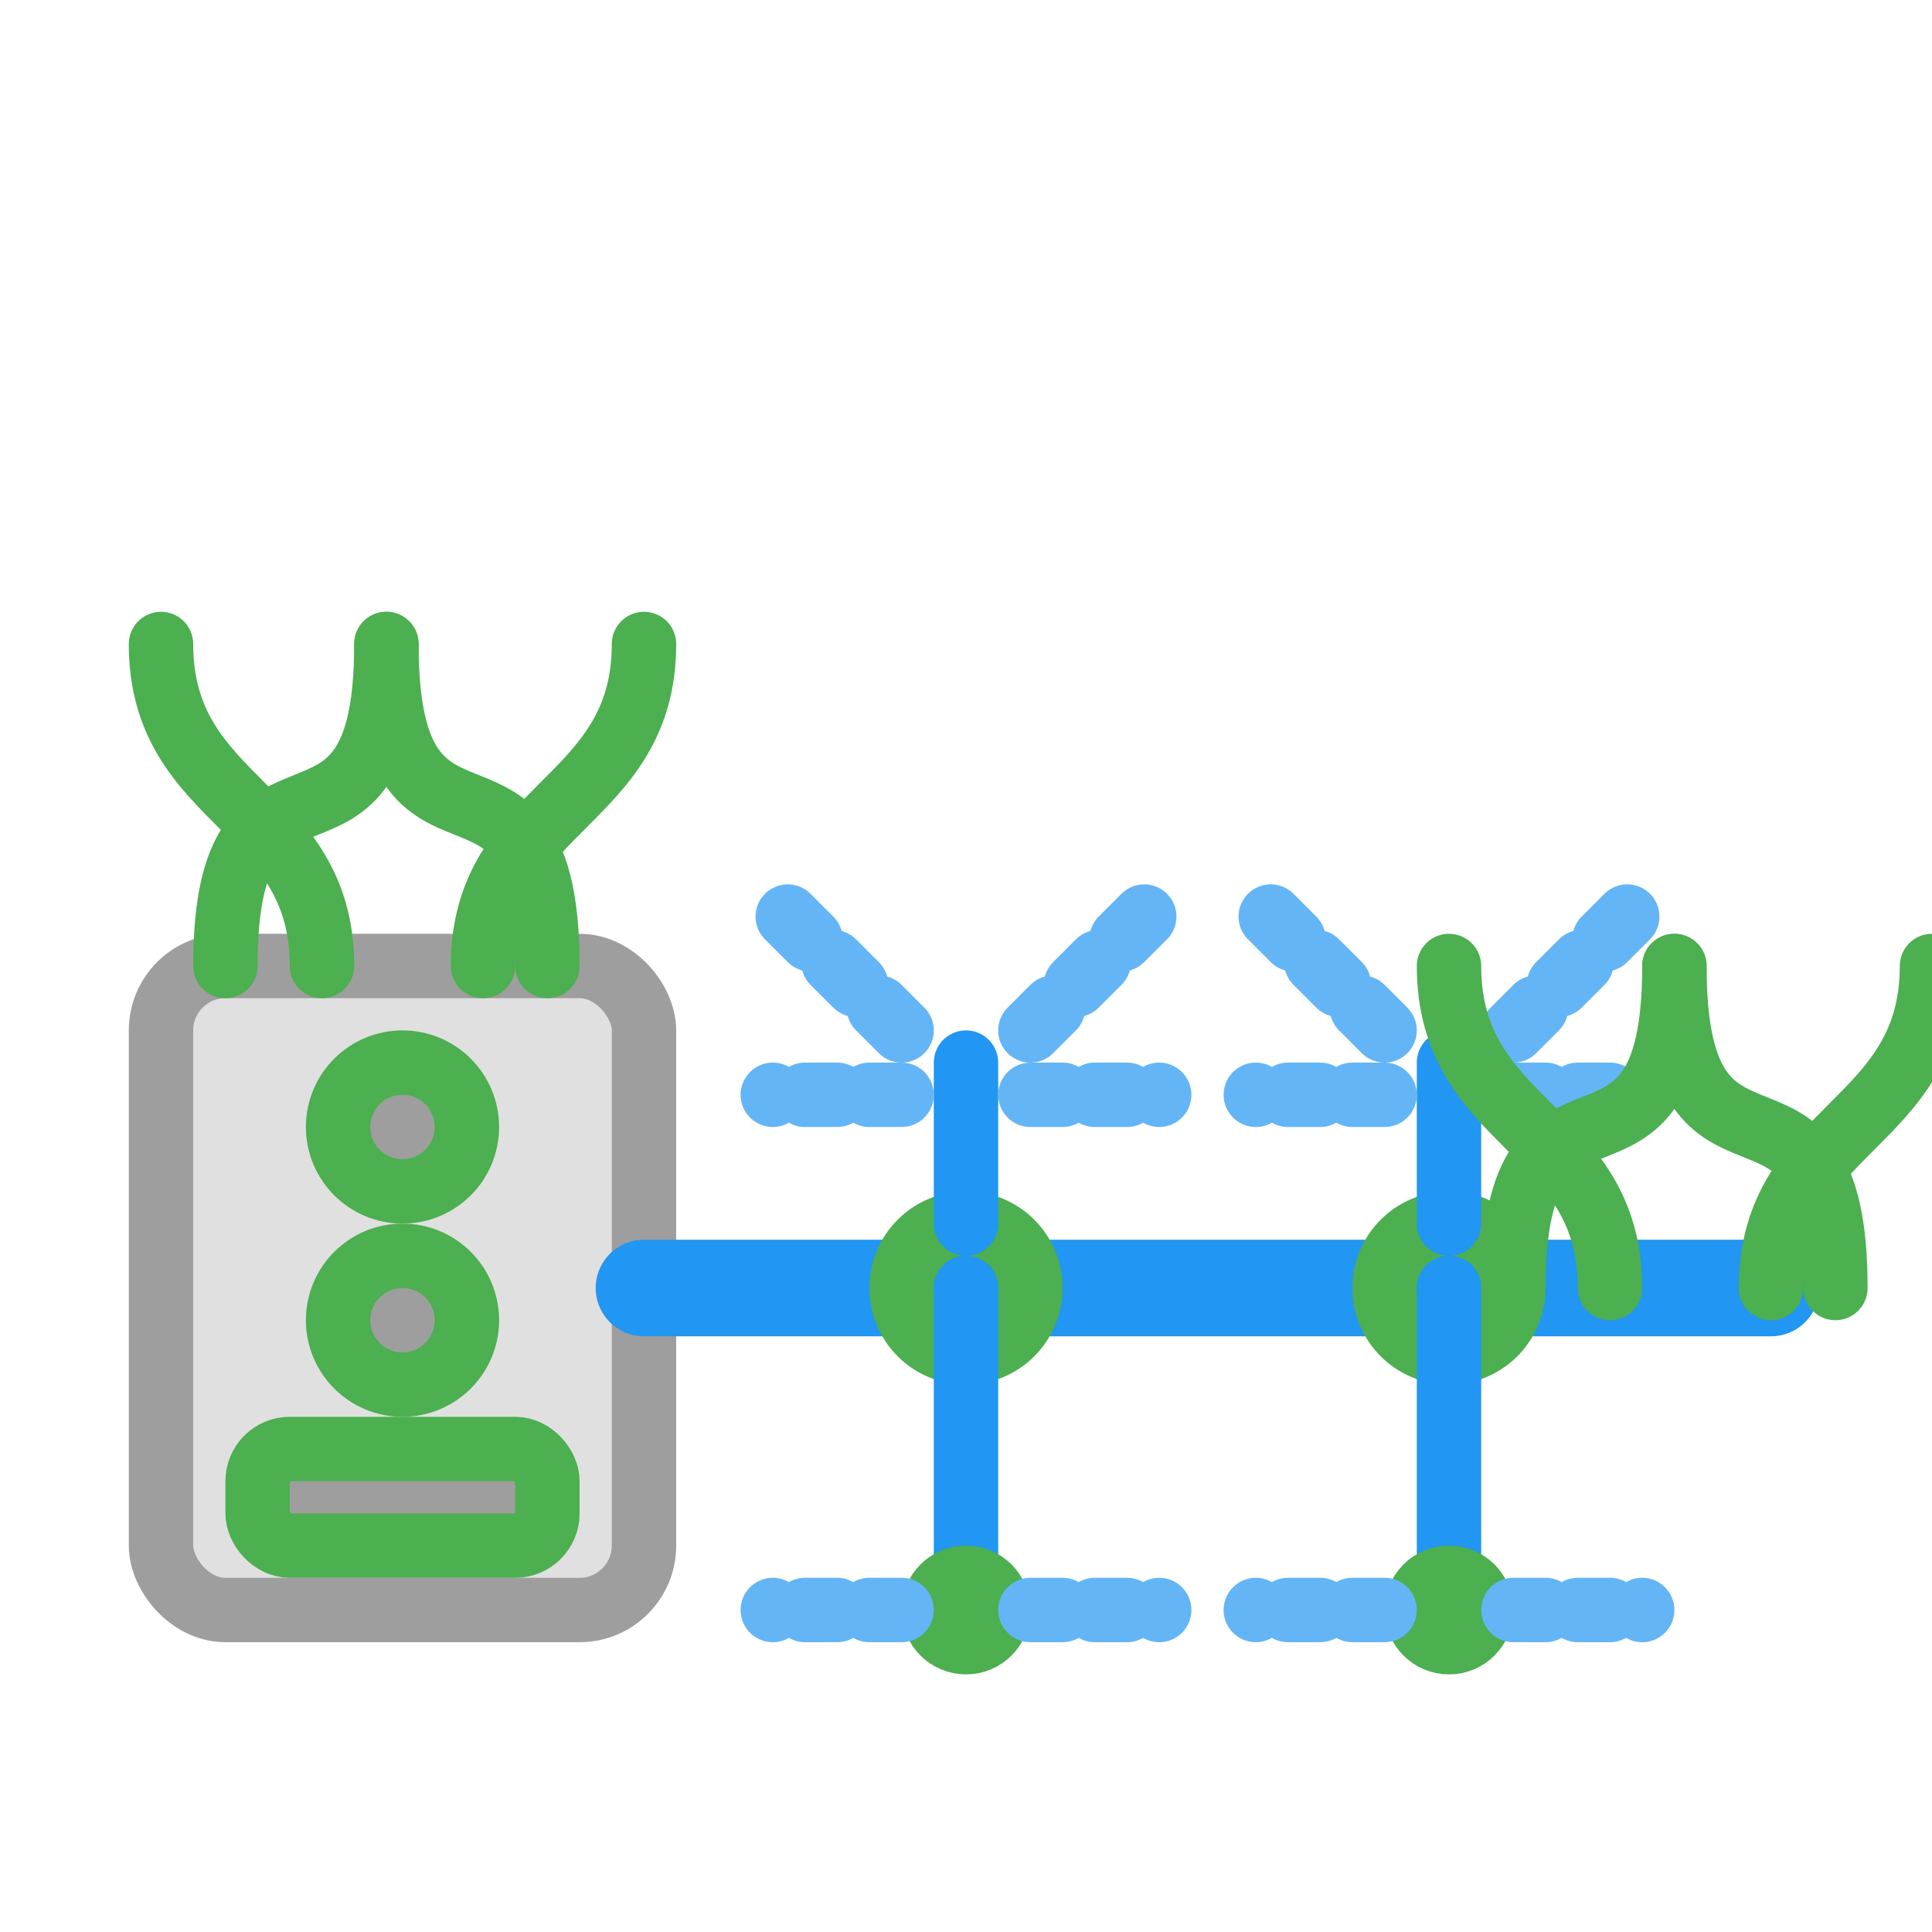 <svg xmlns="http://www.w3.org/2000/svg" width="60" height="60" viewBox="0 0 60 60">
  <g fill="none" stroke="#4CAF50" stroke-width="2" stroke-linecap="round" stroke-linejoin="round">
    <!-- Watering system -->
    <!-- Control unit -->
    <rect x="5" y="30" width="15" height="20" rx="2" fill="#E0E0E0" stroke="#9E9E9E"/>
    <circle cx="12.5" cy="35" r="2" fill="#9E9E9E"/>
    <circle cx="12.5" cy="41" r="2" fill="#9E9E9E"/>
    <rect x="8" y="45" width="9" height="3" rx="1" fill="#9E9E9E"/>
    
    <!-- Main water line -->
    <path d="M20,40 L55,40" stroke="#2196F3" stroke-width="3"/>
    
    <!-- Sprinkler heads -->
    <circle cx="30" cy="40" r="2" fill="#2196F3"/>
    <path d="M30,38 C30,33 30,33 30,33" stroke="#2196F3"/>
    <path d="M28,34 C26,34 26,34 24,34" stroke="#64B5F6" stroke-dasharray="1,1"/>
    <path d="M32,34 C34,34 34,34 36,34" stroke="#64B5F6" stroke-dasharray="1,1"/>
    <path d="M28,32 C26,30 26,30 24,28" stroke="#64B5F6" stroke-dasharray="1,1"/>
    <path d="M32,32 C34,30 34,30 36,28" stroke="#64B5F6" stroke-dasharray="1,1"/>
    
    <circle cx="45" cy="40" r="2" fill="#2196F3"/>
    <path d="M45,38 C45,33 45,33 45,33" stroke="#2196F3"/>
    <path d="M43,34 C41,34 41,34 39,34" stroke="#64B5F6" stroke-dasharray="1,1"/>
    <path d="M47,34 C49,34 49,34 51,34" stroke="#64B5F6" stroke-dasharray="1,1"/>
    <path d="M43,32 C41,30 41,30 39,28" stroke="#64B5F6" stroke-dasharray="1,1"/>
    <path d="M47,32 C49,30 49,30 51,28" stroke="#64B5F6" stroke-dasharray="1,1"/>
    
    <!-- Drip system -->
    <path d="M30,40 L30,50" stroke="#2196F3"/>
    <circle cx="30" cy="50" r="1" fill="#2196F3"/>
    <path d="M28,50 C26,50 26,50 24,50" stroke="#64B5F6" stroke-dasharray="1,1"/>
    <path d="M32,50 C34,50 34,50 36,50" stroke="#64B5F6" stroke-dasharray="1,1"/>
    
    <path d="M45,40 L45,50" stroke="#2196F3"/>
    <circle cx="45" cy="50" r="1" fill="#2196F3"/>
    <path d="M43,50 C41,50 41,50 39,50" stroke="#64B5F6" stroke-dasharray="1,1"/>
    <path d="M47,50 C49,50 49,50 51,50" stroke="#64B5F6" stroke-dasharray="1,1"/>
    
    <!-- Plants/grass -->
    <path d="M10,30 C10,25 5,25 5,20" stroke="#4CAF50"/>
    <path d="M15,30 C15,25 20,25 20,20" stroke="#4CAF50"/>
    <path d="M7,30 C7,22 12,28 12,20" stroke="#4CAF50"/>
    <path d="M17,30 C17,22 12,28 12,20" stroke="#4CAF50"/>
    
    <path d="M50,40 C50,35 45,35 45,30" stroke="#4CAF50"/>
    <path d="M55,40 C55,35 60,35 60,30" stroke="#4CAF50"/>
    <path d="M47,40 C47,32 52,38 52,30" stroke="#4CAF50"/>
    <path d="M57,40 C57,32 52,38 52,30" stroke="#4CAF50"/>
  </g>
</svg>
